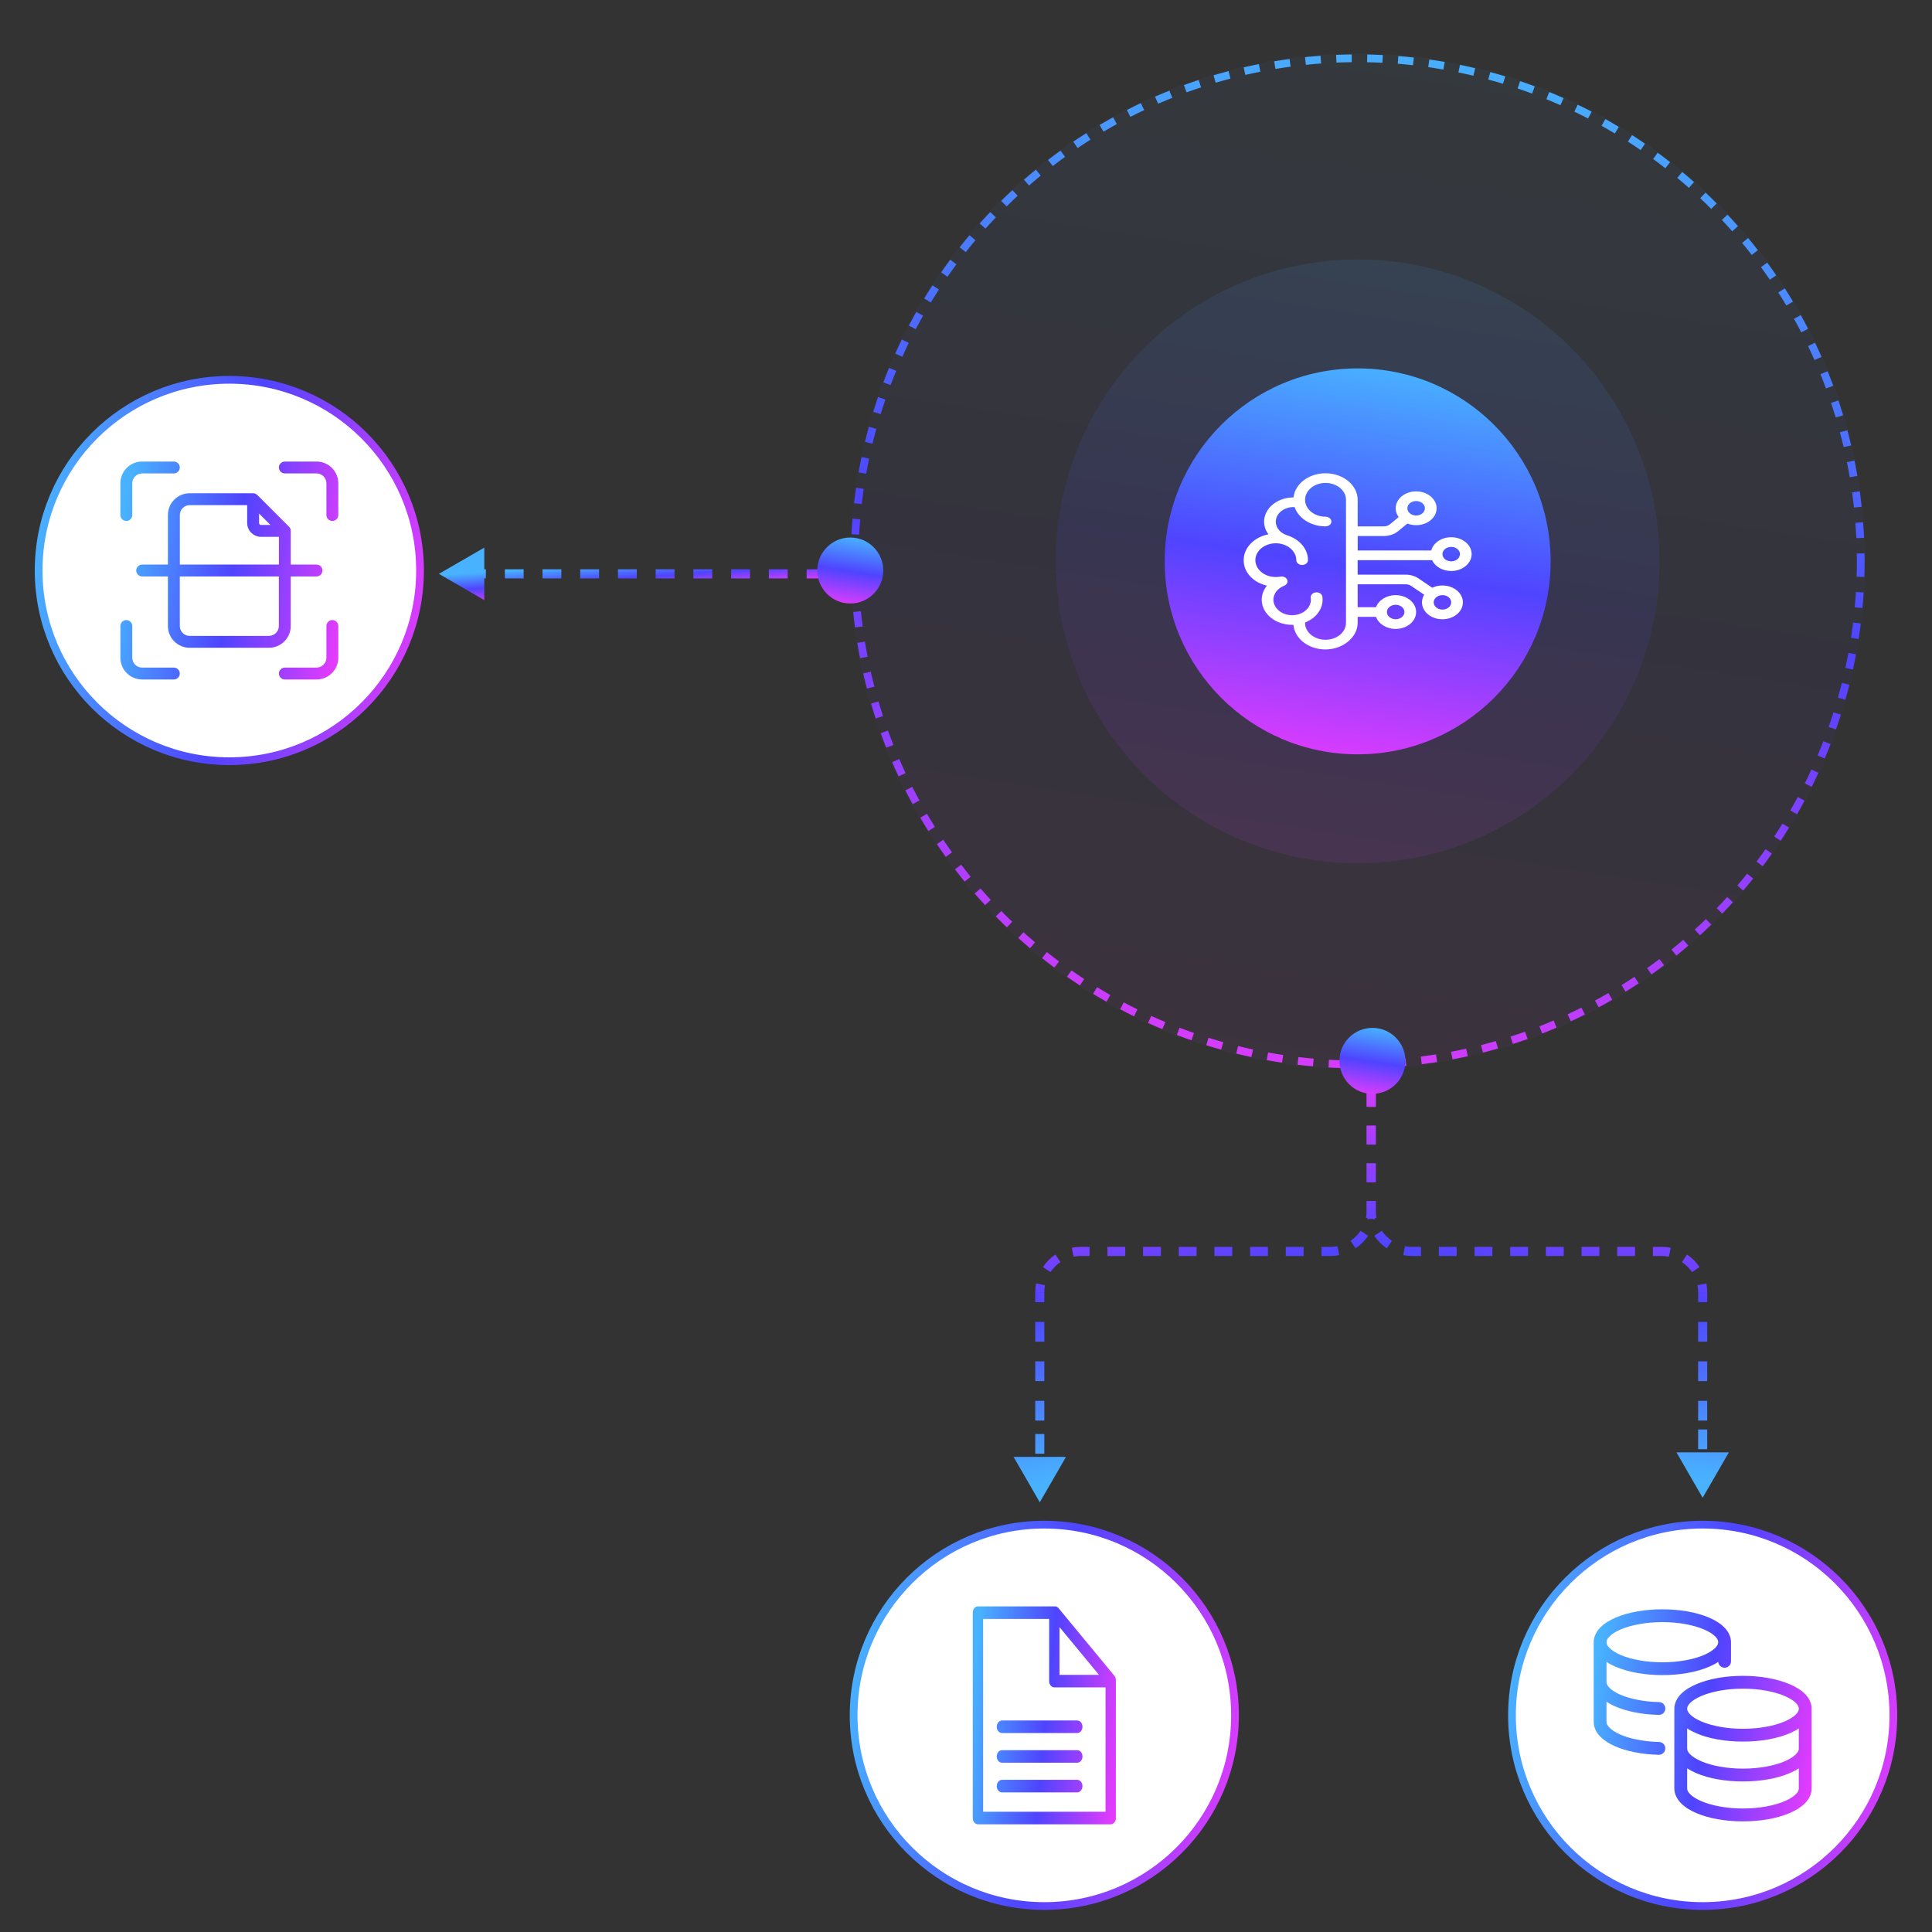 <?xml version="1.0" encoding="UTF-8"?>
<svg id="uuid-0620e43c-d75e-4cc9-a1b0-35de69bcac8f" data-name="Layer 1" xmlns="http://www.w3.org/2000/svg" xmlns:xlink="http://www.w3.org/1999/xlink" viewBox="0 0 500 500">
  <rect x="0" y="0" width="500" height="500" fill="#333333" stroke="none"/>
  <defs>
    <linearGradient id="uuid-a183fafd-0935-4bf6-a7c9-8bac7ad19315" x1="7.997" y1="-569.725" x2="113.68" y2="-586.031" gradientTransform="translate(0 -430) scale(1 -1)" gradientUnits="userSpaceOnUse">
      <stop offset="0" stop-color="#48b2ff"/>
      <stop offset=".5" stop-color="#4f44ff"/>
      <stop offset="1" stop-color="#e43bfe"/>
    </linearGradient>
    <clipPath id="uuid-3f4f393c-8d59-4286-90bd-2268c01323ab">
      <rect x="31.151" y="119.448" width="56.401" height="56.401" fill="none"/>
    </clipPath>
    <linearGradient id="uuid-3854fb14-cfcc-4b95-bbc6-f864b35a5e57" x1="30.589" y1="-573.211" x2="89.78" y2="-582.343" xlink:href="#uuid-a183fafd-0935-4bf6-a7c9-8bac7ad19315"/>
    <linearGradient id="uuid-1c57ed17-c5d4-4b86-9036-8b3450db9150" x1="389.295" y1="-866.005" x2="494.977" y2="-882.31" xlink:href="#uuid-a183fafd-0935-4bf6-a7c9-8bac7ad19315"/>
    <clipPath id="uuid-4f75478f-e6d8-40c4-b992-6b1a6c1bcd26">
      <rect x="412.448" y="415.727" width="56.401" height="56.401" fill="none"/>
    </clipPath>
    <linearGradient id="uuid-3348a38c-46be-4ab8-8641-0455585d4882" x1="411.924" y1="-869.373" x2="471.037" y2="-878.747" xlink:href="#uuid-a183fafd-0935-4bf6-a7c9-8bac7ad19315"/>
    <linearGradient id="uuid-e6858b34-bf8c-485a-b8ed-54b6d9bbfcc4" x1="218.915" y1="-866.005" x2="324.598" y2="-882.309" xlink:href="#uuid-a183fafd-0935-4bf6-a7c9-8bac7ad19315"/>
    <linearGradient id="uuid-c71f66ec-75dc-4ca7-9334-b81ca96cb3f8" x1="251.056" y1="-872.712" x2="290.446" y2="-876.703" xlink:href="#uuid-a183fafd-0935-4bf6-a7c9-8bac7ad19315"/>
    <linearGradient id="uuid-929eeec9-376b-47e4-8767-c955d78adad1" x1="167.05" y1="-575.139" x2="167.627" y2="-583.28" xlink:href="#uuid-a183fafd-0935-4bf6-a7c9-8bac7ad19315"/>
    <linearGradient id="uuid-d4673328-7998-48b2-9dd7-4eaef18254c6" x1="300.845" y1="303.244" x2="212.703" y2="287.223" gradientTransform="translate(694.904 73.206) rotate(90)" xlink:href="#uuid-a183fafd-0935-4bf6-a7c9-8bac7ad19315"/>
    <linearGradient id="uuid-0de83917-6e5f-4985-a8c7-daaaa66c1337" x1="301.947" y1="376.726" x2="212.748" y2="392.94" gradientTransform="translate(694.904 73.206) rotate(90)" xlink:href="#uuid-a183fafd-0935-4bf6-a7c9-8bac7ad19315"/>
    <linearGradient id="uuid-e66f009d-cba5-4a03-82fb-26450b8fa4d9" x1="1231.387" y1="-571.726" x2="1507.164" y2="-614.275" gradientTransform="translate(943.763 -1220.113) rotate(90) scale(1 -1)" xlink:href="#uuid-a183fafd-0935-4bf6-a7c9-8bac7ad19315"/>
    <linearGradient id="uuid-7ef381a3-f19c-4aaa-be38-278e49854fec" x1="1285.7" y1="-580.105" x2="1449.707" y2="-605.409" gradientTransform="translate(943.762 -1220.114) rotate(90) scale(1 -1)" xlink:href="#uuid-a183fafd-0935-4bf6-a7c9-8bac7ad19315"/>
    <linearGradient id="uuid-344b8012-b08a-4c18-b4bc-ced42348471e" x1="1314.462" y1="-584.542" x2="1419.278" y2="-600.714" gradientTransform="translate(943.762 -1220.114) rotate(90) scale(1 -1)" xlink:href="#uuid-a183fafd-0935-4bf6-a7c9-8bac7ad19315"/>
    <linearGradient id="uuid-898aa72e-3af1-4af8-a3b5-66d049479b3e" x1="1231.585" y1="-571.757" x2="1506.956" y2="-614.242" gradientTransform="translate(943.763 -1220.113) rotate(90) scale(1 -1)" xlink:href="#uuid-a183fafd-0935-4bf6-a7c9-8bac7ad19315"/>
    <linearGradient id="uuid-a4c21a19-c5a5-4ec1-9f68-140e3ccb9707" x1="1241.944" y1="-616.131" x2="1259.857" y2="-618.895" gradientTransform="translate(837.526 -1103) rotate(90) scale(1 -1)" xlink:href="#uuid-a183fafd-0935-4bf6-a7c9-8bac7ad19315"/>
    <linearGradient id="uuid-6ce052ea-4589-4c16-99ba-fe598b803116" x1="1592.847" y1="-705.003" x2="1610.76" y2="-707.766" gradientTransform="translate(1061.526 -1327) rotate(90) scale(1 -1)" xlink:href="#uuid-a183fafd-0935-4bf6-a7c9-8bac7ad19315"/>
  </defs>
  <rect width="500" height="500" fill="none"/>
  <path d="M59.351,98.297h0c27.256,0,49.351,22.095,49.351,49.351h0c0,27.256-22.095,49.351-49.351,49.351h0c-27.256,0-49.351-22.095-49.351-49.351h0c0-27.256,22.095-49.351,49.351-49.351Z" fill="#fff" stroke="url(#uuid-a183fafd-0935-4bf6-a7c9-8bac7ad19315)" stroke-width="2"/>
  <g clip-path="url(#uuid-3f4f393c-8d59-4286-90bd-2268c01323ab)">
    <path d="M46.532,174.311c0,.838-.7,1.538-1.538,1.538h-8.205c-3.116,0-5.638-2.522-5.638-5.638v-8.205c0-.839.7-1.538,1.538-1.538s1.538.699,1.538,1.538v8.205c0,1.412,1.149,2.562,2.561,2.562h8.205c.838,0,1.538.699,1.538,1.538ZM32.689,134.829c.838,0,1.538-.7,1.538-1.538v-8.206c0-1.413,1.149-2.561,2.561-2.561h8.205c.838,0,1.538-.7,1.538-1.538,0-.838-.7-1.538-1.538-1.538h-8.205c-3.116,0-5.638,2.522-5.638,5.637v8.206c0,.838.7,1.538,1.538,1.538ZM81.914,119.448h-8.205c-.838,0-1.538.7-1.538,1.538,0,.838.7,1.538,1.538,1.538h8.205c1.413,0,2.561,1.149,2.561,2.561v8.206c0,.838.7,1.538,1.538,1.538s1.538-.7,1.538-1.538v-8.206c0-3.116-2.522-5.637-5.638-5.637ZM86.014,160.468c-.838,0-1.538.699-1.538,1.538v8.205c0,1.412-1.149,2.562-2.561,2.562h-8.205c-.838,0-1.538.699-1.538,1.538,0,.838.7,1.538,1.538,1.538h8.205c3.116,0,5.638-2.522,5.638-5.638v-8.205c0-.839-.7-1.538-1.538-1.538ZM69.603,167.644h-20.51c-3.116,0-5.638-2.523-5.638-5.638v-12.82h-6.667c-.838,0-1.538-.7-1.538-1.538,0-.839.7-1.538,1.538-1.538h6.667v-12.82c0-3.116,2.522-5.638,5.638-5.638h16.411c.409,0,.799.165,1.089.449l8.205,8.205c.284.284.449.68.449,1.089v8.714h6.667c.838,0,1.538.699,1.538,1.538,0,.838-.7,1.538-1.538,1.538h-6.667v12.82c0,3.115-2.522,5.638-5.638,5.638h-.007ZM67.042,135.344c0,.283.225.515.515.515h2.443l-2.951-2.95v2.442l-.007-.006ZM72.171,149.187h-25.639v12.82c0,1.412,1.149,2.562,2.561,2.562h20.51c1.413,0,2.561-1.149,2.561-2.562v-12.82h.007ZM72.171,138.935h-4.614c-1.967,0-3.591-1.617-3.591-3.591v-4.614h-14.866c-1.413,0-2.561,1.148-2.561,2.562v12.82h25.639v-7.176h-.007Z" fill="url(#uuid-3854fb14-cfcc-4b95-bbc6-f864b35a5e57)"/>
  </g>
  <g>
    <path d="M440.649,394.576h0c27.256,0,49.351,22.095,49.351,49.351h0c0,27.256-22.095,49.351-49.351,49.351h0c-27.256,0-49.351-22.095-49.351-49.351h0c0-27.256,22.095-49.351,49.351-49.351Z" fill="#fff" stroke="url(#uuid-1c57ed17-c5d4-4b86-9036-8b3450db9150)" stroke-width="2"/>
    <g clip-path="url(#uuid-4f75478f-e6d8-40c4-b992-6b1a6c1bcd26)">
      <path d="M468.849,442.115c-.028-1.438-.73-2.734-1.736-3.74-1.027-1.034-2.394-1.842-3.995-2.522-3.194-1.36-7.402-2.146-12.041-2.146s-8.84.786-12.033,2.146c-1.602.68-2.954,1.487-3.981,2.522-1.027,1.034-1.75,2.366-1.75,3.839v20.64c0,1.473.723,2.805,1.75,3.839,1.027,1.034,2.379,1.863,3.981,2.543,3.194,1.36,7.394,2.132,12.033,2.132s8.847-.772,12.041-2.132c1.602-.68,2.961-1.509,3.995-2.543,1.006-1.013,1.7-2.309,1.736-3.74v-20.838ZM465.535,462.847c0,.418-.17.892-.772,1.495-.602.602-1.614,1.261-2.94,1.82-2.634,1.119-6.48,1.877-10.737,1.877s-8.103-.758-10.737-1.877c-1.317-.56-2.337-1.218-2.94-1.82-.602-.602-.779-1.077-.779-1.495v-5.213c.723.475,1.53.899,2.416,1.275,3.194,1.36,7.394,2.132,12.033,2.132s8.847-.772,12.041-2.132c.879-.375,1.686-.793,2.409-1.268v5.206h.007ZM465.535,452.527c0,.418-.17.892-.772,1.495-.602.602-1.614,1.261-2.94,1.82-2.634,1.119-6.48,1.877-10.737,1.877s-8.103-.758-10.737-1.877c-1.317-.56-2.337-1.218-2.94-1.82-.602-.602-.779-1.077-.779-1.495v-5.213c.723.475,1.53.899,2.416,1.275,3.194,1.36,7.394,2.132,12.033,2.132s8.847-.772,12.041-2.132c.879-.375,1.686-.793,2.409-1.268v5.206h.007ZM464.763,443.709c-.602.602-1.614,1.261-2.94,1.82-2.634,1.119-6.48,1.877-10.737,1.877s-8.103-.758-10.737-1.877c-1.317-.56-2.337-1.218-2.94-1.82-.602-.602-.779-1.077-.779-1.495,0-.418.177-.892.779-1.495.603-.602,1.616-1.261,2.94-1.82,2.634-1.119,6.48-1.877,10.737-1.877s8.103.758,10.737,1.877c1.318.56,2.338,1.211,2.94,1.82.602.602.772,1.077.772,1.495,0,.418-.17.892-.772,1.495ZM417.831,441.534c3.017,1.353,7.006,2.175,11.46,2.281.914.021,1.672-.701,1.693-1.615s-.702-1.679-1.615-1.7c-4.087-.099-7.721-.878-10.178-1.983-1.233-.552-2.154-1.183-2.706-1.764-.552-.581-.723-1.034-.723-1.438v-5.213c.723.475,1.53.893,2.409,1.268,3.194,1.36,7.402,2.146,12.041,2.146s8.854-.786,12.055-2.146c.886-.375,1.693-.793,2.409-1.268.078.857.8,1.509,1.657,1.502.914,0,1.651-.744,1.651-1.65v-5.078c-.042-1.424-.751-2.713-1.75-3.719-1.027-1.034-2.365-1.856-3.967-2.536-3.194-1.36-7.416-2.132-12.055-2.132s-8.847.772-12.041,2.132c-1.602.68-2.954,1.502-3.981,2.536-1.027,1.034-1.743,2.373-1.743,3.846v20.64c0,1.417.666,2.699,1.629,3.711.971,1.013,2.238,1.827,3.747,2.507,3.017,1.353,7.005,2.174,11.46,2.281.914.021,1.672-.708,1.693-1.629.021-.914-.701-1.671-1.614-1.693-4.088-.099-7.721-.878-10.178-1.983-1.233-.552-2.154-1.197-2.706-1.778-.552-.581-.723-1.02-.723-1.424v-5.22c.623.411,1.317.779,2.068,1.119h.007ZM416.542,423.494c.602-.602,1.607-1.254,2.926-1.813,2.634-1.119,6.487-1.877,10.744-1.877s8.103.758,10.737,1.877c1.317.56,2.33,1.204,2.933,1.813.602.602.786,1.091.786,1.509,0,.418-.185.885-.786,1.494-.603.602-1.616,1.261-2.933,1.827-2.634,1.119-6.48,1.877-10.737,1.877s-8.11-.758-10.744-1.877c-1.318-.56-2.324-1.218-2.926-1.827-.602-.602-.786-1.077-.786-1.494,0-.418.184-.9.786-1.509Z" fill="url(#uuid-3348a38c-46be-4ab8-8641-0455585d4882)"/>
    </g>
  </g>
  <g>
    <path d="M270.269,394.576h0c27.256,0,49.351,22.095,49.351,49.351h0c0,27.256-22.095,49.351-49.351,49.351h0c-27.256,0-49.351-22.095-49.351-49.351h0c0-27.256,22.095-49.351,49.351-49.351Z" fill="#fff" stroke="url(#uuid-e6858b34-bf8c-485a-b8ed-54b6d9bbfcc4)" stroke-width="2"/>
    <path d="M280.134,462.243c0,.893-.604,1.625-1.342,1.625h-19.495c-.738,0-1.342-.732-1.342-1.625,0-.894.604-1.625,1.342-1.625h19.501c.737,0,1.342.731,1.342,1.625h-.006ZM257.955,446.883c0,.893.604,1.625,1.342,1.625h19.507c.737,0,1.342-.732,1.342-1.625,0-.894-.605-1.625-1.342-1.625h-19.507c-.738,0-1.342.731-1.342,1.625ZM288.789,434.829v35.674c0,.893-.604,1.625-1.342,1.625h-34.354c-.738,0-1.342-.732-1.342-1.625v-53.151c0-.893.604-1.625,1.342-1.625h19.919c.36,0,.697.169.947.471l14.44,17.484c.25.303.39.718.39,1.147ZM274.196,433.451h10.212l-10.212-12.37v12.37ZM286.117,436.694h-13.257c-.738,0-1.342-.731-1.342-1.625v-16.092h-17.084v49.908h31.682v-32.191ZM278.798,452.941h-19.501c-.738,0-1.342.731-1.342,1.625,0,.893.604,1.625,1.342,1.625h19.507c.737,0,1.342-.732,1.342-1.625,0-.894-.605-1.625-1.342-1.625h-.006Z" fill="url(#uuid-c71f66ec-75dc-4ca7-9334-b81ca96cb3f8)"/>
  </g>
  <path d="M113.577,148.514l11.75,6.785v-13.569l-11.75,6.785ZM120.887,149.689h4.856v-2.35h-4.856v2.35ZM130.653,149.689h4.862v-2.35h-4.862v2.35ZM140.393,149.689h4.882v-2.35h-4.882v2.35ZM150.16,149.689h4.883v-2.35h-4.883v2.35ZM159.926,149.689h4.881v-2.35h-4.881v2.35ZM169.688,149.689h4.879v-2.35h-4.879v2.35ZM179.449,149.689h4.885v-2.35h-4.885v2.35ZM189.22,149.689h4.886v-2.35h-4.886v2.35ZM198.983,149.689h4.869v-2.35h-4.869v2.35ZM208.756,149.689h4.885v-2.35h-4.885v2.35ZM218.506,149.689h2.412v-2.35h-2.412v2.35Z" fill="url(#uuid-929eeec9-376b-47e4-8767-c955d78adad1)"/>
  <path d="M440.649,387.62l-6.784-11.75h13.568l-6.784,11.75ZM439.474,367.636v-5.107h2.35v5.107h-2.35ZM439.474,357.424v-5.105h2.35v5.105h-2.35ZM439.474,375.049v-5.105h2.35v5.105h-2.35ZM439.474,347.212v-5.106h2.35v5.106h-2.35ZM439.474,336.999v-2.552h2.35v2.552h-2.35ZM439.474,334.447c0-.63-.062-1.243-.179-1.837l2.305-.456c.147.743.224,1.509.224,2.292h-2.35ZM437.891,329.224c-.687-1.025-1.57-1.908-2.596-2.594l1.307-1.953c1.281.857,2.383,1.96,3.241,3.241l-1.953,1.307ZM431.91,325.226c-.593-.118-1.207-.179-1.836-.179v-2.35c.783,0,1.55.076,2.292.223l-.456,2.305ZM430.074,325.047h-2.308v-2.35h2.308v2.35ZM423.149,325.047h-4.616v-2.35h4.616v2.35ZM413.917,325.047h-4.616v-2.35h4.616v2.35ZM404.685,325.047h-4.616v-2.35h4.616v2.35ZM395.452,325.047h-4.616v-2.35h4.616v2.35ZM386.22,325.047h-4.616v-2.35h4.616v2.35ZM376.988,325.047h-4.616v-2.35h4.616v2.35ZM367.755,325.047h-2.308v-2.35h2.308v2.35ZM365.447,325.047c-.784,0-1.55-.078-2.292-.224l.457-2.305c.592.117,1.206.18,1.835.18v2.35ZM358.917,323.067c-1.281-.858-2.383-1.96-3.241-3.241l1.953-1.308c.686,1.026,1.57,1.908,2.596,2.596l-1.308,1.953ZM353.92,315.588c-.147-.741-.223-1.509-.223-2.291h2.35c0,.629.061,1.243.179,1.835l-2.305.456ZM353.697,313.297v-2.442h2.35v2.442h-2.35ZM353.697,305.974v-4.882h2.35v4.882h-2.35ZM353.697,296.211v-4.882h2.35v4.882h-2.35ZM353.697,286.446v-4.881h2.35v4.881h-2.35ZM353.697,276.683v-2.441h2.35v2.441h-2.35Z" fill="url(#uuid-d4673328-7998-48b2-9dd7-4eaef18254c6)"/>
  <path d="M269.095,388.795l6.785-11.75h-13.569l6.785,11.75ZM270.27,367.636v-5.107h-2.35v5.107h2.35ZM270.27,357.424v-5.105h-2.35v5.105h2.35ZM270.27,376.224v-5.105h-2.35v5.105h2.35ZM270.27,347.212v-5.106h-2.35v5.106h2.35ZM270.27,336.999v-2.552h-2.35v2.552h2.35ZM270.27,334.447c0-.63.061-1.243.179-1.837l-2.305-.456c-.147.743-.223,1.509-.223,2.292h2.35ZM271.852,329.224c.686-1.025,1.57-1.908,2.596-2.594l-1.308-1.953c-1.281.857-2.383,1.96-3.241,3.241l1.953,1.307ZM277.834,325.226c.592-.118,1.206-.179,1.835-.179v-2.35c-.784,0-1.55.076-2.292.223l.457,2.305ZM279.67,325.047h2.308v-2.35h-2.308v2.35ZM286.594,325.047h4.616v-2.35h-4.616v2.35ZM295.826,325.047h4.617v-2.35h-4.617v2.35ZM305.059,325.047h4.617v-2.35h-4.617v2.35ZM314.291,325.047h4.617v-2.35h-4.617v2.35ZM323.523,325.047h4.617v-2.35h-4.617v2.35ZM332.757,325.047h4.616v-2.35h-4.616v2.35ZM341.989,325.047h2.308v-2.35h-2.308v2.35ZM344.296,325.047c.784,0,1.55-.078,2.292-.224l-.457-2.305c-.592.117-1.206.18-1.835.18v2.35ZM350.826,323.067c1.281-.858,2.383-1.96,3.241-3.241l-1.953-1.308c-.686,1.026-1.57,1.908-2.596,2.596l1.308,1.953ZM355.824,315.588c.147-.741.223-1.509.223-2.291h-2.35c0,.629-.061,1.243-.179,1.835l2.305.456ZM356.047,313.297v-2.442h-2.35v2.442h2.35ZM356.047,305.974v-4.882h-2.35v4.882h2.35ZM356.047,296.211v-4.882h-2.35v4.882h2.35ZM356.047,286.446v-4.881h-2.35v4.881h2.35ZM356.047,276.683v-2.441h-2.35v2.441h2.35Z" fill="url(#uuid-0de83917-6e5f-4985-a8c7-daaaa66c1337)"/>
  <circle cx="351.361" cy="145.281" r="131.391" fill="url(#uuid-e66f009d-cba5-4a03-82fb-26450b8fa4d9)" isolation="isolate" opacity=".05"/>
  <circle cx="351.361" cy="145.281" r="78.14" fill="url(#uuid-7ef381a3-f19c-4aaa-be38-278e49854fec)" isolation="isolate" opacity=".1"/>
  <circle cx="351.361" cy="145.281" r="49.939" fill="url(#uuid-344b8012-b08a-4c18-b4bc-ced42348471e)"/>
  <circle cx="351.361" cy="145.281" r="130.197" fill="none" stroke="url(#uuid-898aa72e-3af1-4af8-a3b5-66d049479b3e)" stroke-dasharray="4 4" stroke-width="2"/>
  <circle cx="220.052" cy="147.648" r="8.534" fill="url(#uuid-a4c21a19-c5a5-4ec1-9f68-140e3ccb9707)"/>
  <circle cx="355.181" cy="274.551" r="8.534" fill="url(#uuid-6ce052ea-4589-4c16-99ba-fe598b803116)"/>
  <path d="M375.572,139.034c-2.535,0-4.653,1.471-5.17,3.435h-19.031v-3.749h6.753c1.402,0,2.753-.463,3.744-1.28l2.361-1.949c.685.267,1.458.422,2.268.422,2.922,0,5.295-1.959,5.295-4.371,0-2.412-2.374-4.371-5.295-4.371s-5.295,1.959-5.295,4.371c0,.833.28,1.615.772,2.278l-2.249,1.856c-.424.35-1.003.55-1.607.55h-6.753v-6.87c0-3.795-3.725-6.87-8.323-6.87-4.342,0-7.905,2.746-8.285,6.248-3.632,0-6.846,2.144-7.494,5.199-.33,1.563.069,3.096,1.003,4.35-3.669.715-6.404,3.435-6.404,6.685s2.542,5.78,6.018,6.603c-.193.237-.368.488-.529.751-1.931,3.214-.336,7.117,3.557,8.711,1.233.504,2.548.72,3.831.674.311,3.564,3.906,6.371,8.298,6.371s8.323-3.075,8.323-6.87v-1.563h4.759c.648,1.805,2.679,3.121,5.077,3.121,2.922,0,5.295-1.959,5.295-4.371,0-2.412-2.373-4.371-5.295-4.371-2.398,0-4.423,1.316-5.077,3.121h-4.759v-5.934h12.409c.523,0,1.034.149,1.439.427l3.37,2.283c-.368.591-.573,1.265-.573,1.975,0,2.412,2.374,4.371,5.295,4.371s5.295-1.959,5.295-4.371c0-2.412-2.373-4.371-5.295-4.371-.959,0-1.856.211-2.635.581l-3.538-2.396c-.947-.643-2.137-.992-3.358-.992h-12.409v-3.749h19.262c.76,1.645,2.691,2.808,4.946,2.808,2.922,0,5.295-1.959,5.295-4.371,0-2.412-2.373-4.371-5.295-4.371h.006ZM366.496,129.67c1.252,0,2.267.838,2.267,1.872s-1.015,1.872-2.267,1.872-2.268-.838-2.268-1.872,1.015-1.872,2.268-1.872ZM348.337,161.202c0,2.412-2.374,4.371-5.295,4.371s-5.295-1.959-5.295-4.371v-.108c1.564-.602,2.897-1.63,3.719-3.003.716-1.188.947-2.473.76-3.702-.106-.684-.86-1.167-1.695-1.08-.828.087-1.414.71-1.308,1.399.118.756-.025,1.543-.467,2.278-1.19,1.98-4.099,2.792-6.497,1.81-2.398-.982-3.383-3.384-2.193-5.363.492-.818,1.271-1.435,2.187-1.81.044-.015.081-.036.125-.057.604-.252.953-.823.797-1.393-.187-.674-.997-1.095-1.813-.941-.38.072-.772.108-1.177.108-2.922,0-5.295-1.959-5.295-4.371,0-2.412,2.373-4.371,5.295-4.371.623,0,1.221.087,1.775.252.062.021.131.041.193.062,1.95.643,3.327,2.221,3.327,4.057,0,.689.679,1.249,1.514,1.249.835,0,1.514-.56,1.514-1.249,0-2.972-2.293-5.507-5.495-6.464-1.944-.658-3.146-2.365-2.766-4.145.405-1.918,2.498-3.245,4.797-3.121.991,2.875,4.199,4.983,8.005,4.983.835,0,1.514-.56,1.514-1.249,0-.689-.679-1.25-1.514-1.25-2.922,0-5.295-1.959-5.295-4.371,0-2.412,2.374-4.371,5.295-4.371s5.295,1.959,5.295,4.371v31.846l-.006.005ZM361.201,156.517c1.252,0,2.267.838,2.267,1.872s-1.015,1.872-2.267,1.872-2.268-.838-2.268-1.872,1.015-1.872,2.268-1.872ZM371.523,154.733c.112-.062.212-.139.305-.231.025-.026.05-.051.069-.077.386-.252.878-.406,1.408-.406,1.252,0,2.267.838,2.267,1.872,0,1.034-1.015,1.872-2.267,1.872s-2.268-.838-2.268-1.872c0-.437.181-.843.492-1.162l-.006.005ZM375.572,145.276c-1.252,0-2.267-.838-2.267-1.872s1.015-1.872,2.267-1.872c1.252,0,2.268.838,2.268,1.872s-1.015,1.872-2.268,1.872Z" fill="#fff" fill-rule="evenodd"/>
</svg>